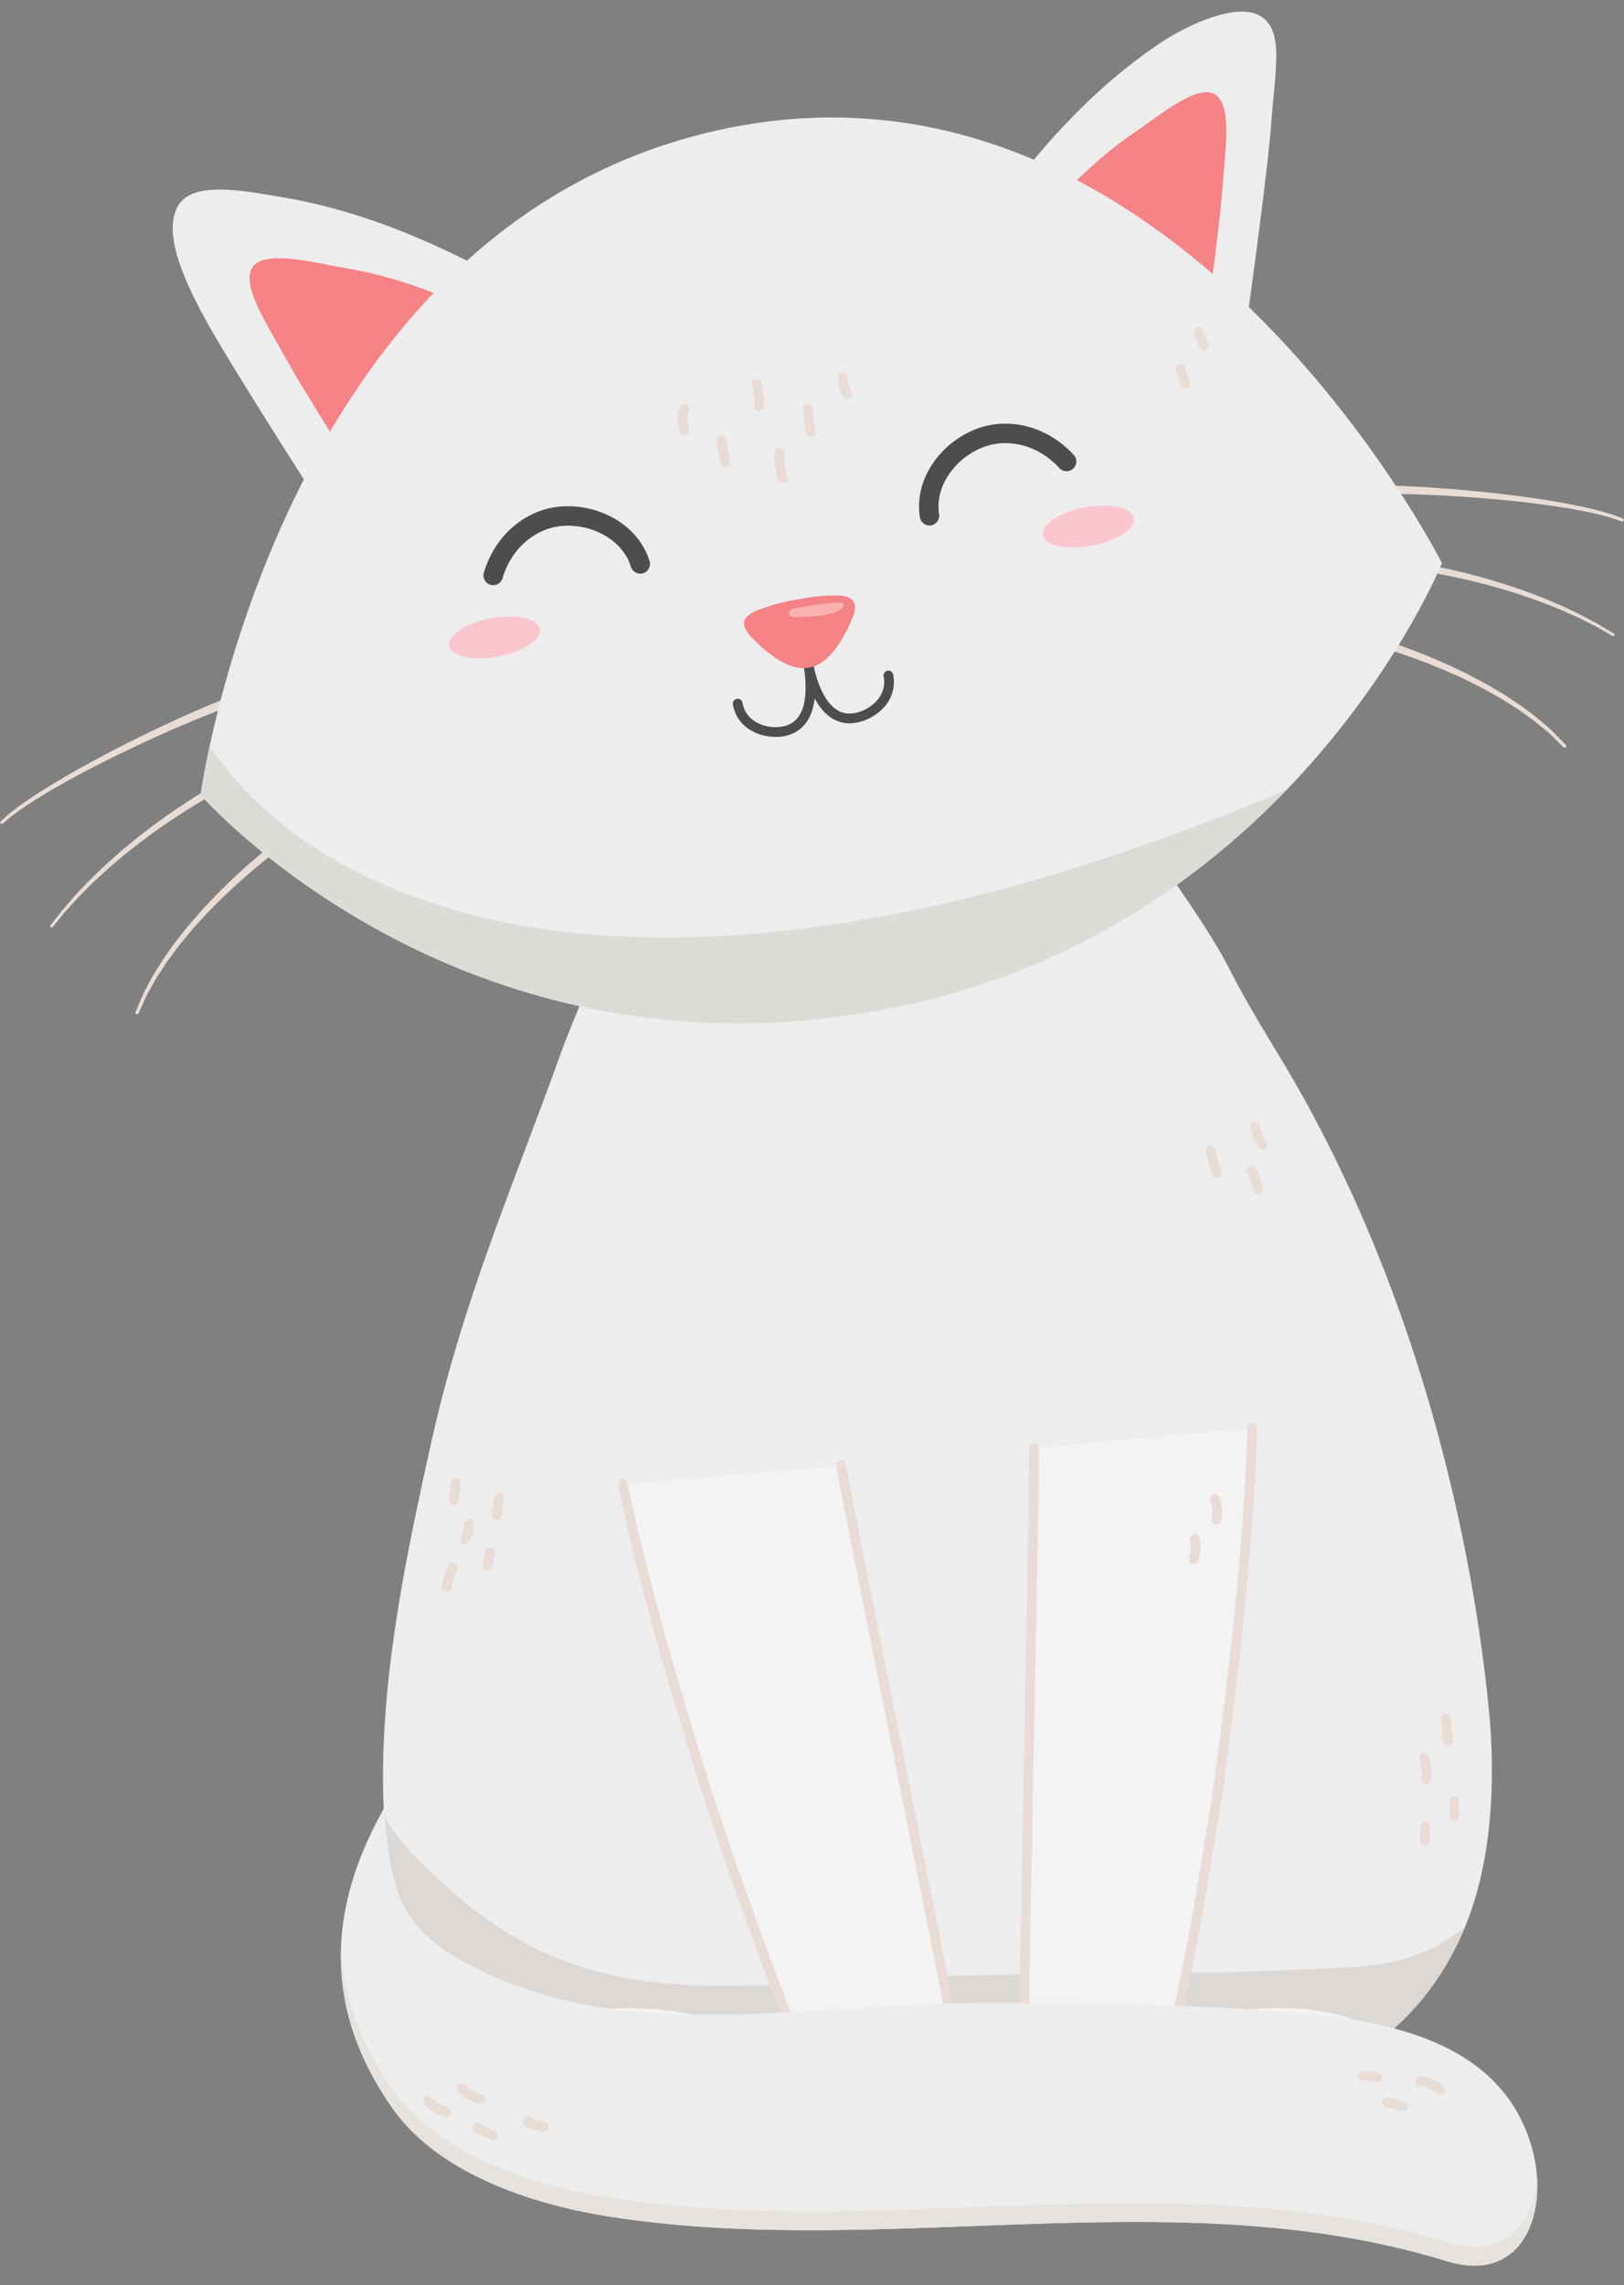 <?xml version="1.0" encoding="UTF-8"?><svg xmlns="http://www.w3.org/2000/svg" xmlns:xlink="http://www.w3.org/1999/xlink" height="1881.3" preserveAspectRatio="xMidYMid meet" version="1.1" viewBox="392.0 123.2 1337.3 1881.3" width="1337.3" zoomAndPan="magnify">
 <rect x="392.0" y="123.2" width="1337.3" height="1881.3" fill="#808080" stroke="none"/>
 <g id="surface1">
  <g><path d="m853.41 991.53c26.54-73.64 65.84-132.93 56.94-206.78l218.05-43.63c26.8 4.15 53.5 8.28 80.3 12.43 21.6 3.36 43.2 6.86 64.9 10.04 34.7 5.07 35 7.28 55.5 40.28 22.6 36.3 57.2 81.08 76.6 119.63 17.8 35.18 40 68.01 59.1 102.4 51.1 92 88.9 191.2 115.2 292.9 17.9 69.2 30.9 140 38 211.6 5.8 58.3 2.6 125.4-19.4 178.8-70.2 171.1-275.5 160.2-414.2 162.3-75.6 1.1-183.3 20.5-253.14 7.1-66.18-12.7-144.2-32.3-182.81-104.2-72.49-135.1-33.21-319.7-1.91-461.1 26.31-118.9 66.83-210.7 106.87-321.77" fill="#ededed"/></g>
  <g><path d="m1540 1793.3c-11.1-3-22.6-5.4-34.1-7.3-18-6.8-39-9.4-59.8-9.4-8.3 0-16.6 0.4-24.6 1.1-61.5-3.8-123.2-5.4-184.8-5.4-19.2 0-38.5 0.1-57.7 0.5-65.1 1-135 9.4-203.65 9.4-3.87 0-7.71-0.1-11.57-0.1-16.48-3.3-35.56-5.5-54.78-5.5-5.09 0-10.2 0.2-15.27 0.5-28.27-4-55.86-10.6-82.28-21.1-28.13-11.3-59.99-26.2-78.97-50.7-18.02-23.3-20.94-55.9-23.92-87.1 12.15 24.3 38.31 46.8 58.12 64.3 68.91 60.9 139.49 75.7 221.38 75.7 21.24 0 43.14-1 66.04-2.4 131.1-8.3 212.9-7.2 337.7-8.6 33-0.4 77.2-2.8 110.3-4.2 25.6-1 50.9-6.1 73.7-18.1 8.1-4.3 15.6-9.4 22.6-15.1-14.5 34.9-34.5 62.1-58.4 83.5" fill="#dcd8d5"/></g>
  <g><path d="m1386.1 1783.2c-27.5 6-43.6 34.3-46.1 60.6-3.7 38.5 6.8 61.5 43.1 72.8 15.4 4.7 31.3 0.2 47-1.2 12.9-1.2 25.9 0.7 38.7 2.7 14.1 2.1 28.1 4.2 42.1 2.3 34.2-4.6 45.6-36.7 44.4-67.8-3.2-82.7-107.8-82.9-169.2-69.4" fill="#f4f3f3"/></g>
  <g><path d="m1414.8 1905.4c-2.3-8.5-3.3-18.3-3.3-28.6 0-16.8 2.6-34.6 5.7-49.4 0.5-2.1-0.9-4.3-3.1-4.7-2.2-0.5-4.3 0.9-4.7 3.1-3.3 15.1-5.9 33.4-5.9 51 0 10.7 1 21.3 3.6 30.7 0.5 2.2 2.7 3.4 4.9 2.9 2.1-0.6 3.4-2.8 2.8-5" fill="#e8dcd5"/></g>
  <g><path d="m1487.4 1910.6c1.9-4 3.4-8.9 4.5-14.4 1.7-8.3 2.7-18 3.3-27.7 0.6-9.6 0.7-19.4 0.7-27.7 0-5.5 0-10.4-0.1-14.3-0.1-2.2-1.9-3.9-4.1-3.9s-4 1.9-3.9 4.1c0 3.8 0.1 8.7 0.1 14.1 0 11-0.3 24.3-1.4 36.6-0.6 6.2-1.4 12-2.4 17.2-1.1 5.1-2.4 9.4-3.9 12.5-1 1.9-0.2 4.3 1.8 5.3s4.4 0.2 5.4-1.8" fill="#e8dcd5"/></g>
  <g><path d="m969.01 1783.2c27.52 6 43.59 34.3 46.09 60.6 3.7 38.5-6.8 61.5-43.08 72.8-15.49 4.7-31.4 0.2-47-1.2-13-1.2-25.91 0.7-38.78 2.7-14.04 2.1-28.03 4.2-42.04 2.3-34.22-4.6-45.61-36.7-44.43-67.8 3.16-82.7 107.82-82.9 169.24-69.4" fill="#f4f3f3"/></g>
  <g><path d="m948 1907.5c2.56-9.4 3.55-20 3.55-30.7 0-17.6-2.64-35.9-5.84-51-0.46-2.2-2.59-3.6-4.75-3.1-2.17 0.4-3.55 2.6-3.1 4.7 3.13 14.8 5.68 32.6 5.68 49.4 0 10.2-0.97 20.1-3.27 28.6-0.58 2.2 0.68 4.4 2.82 5 2.13 0.5 4.33-0.7 4.91-2.9" fill="#e8dcd5"/></g>
  <g><path d="m874.89 1907.1c-1.5-3.1-2.84-7.4-3.88-12.5-1.58-7.7-2.56-17-3.12-26.5-0.57-9.4-0.74-19-0.74-27.2 0-5.5 0.08-10.4 0.15-14.2 0.05-2.2-1.71-4.1-3.92-4.1-2.22 0-4.04 1.7-4.09 3.9-0.08 3.9-0.15 8.8-0.15 14.4 0 11.1 0.29 24.7 1.48 37.3 0.59 6.4 1.41 12.5 2.54 18 1.14 5.5 2.57 10.4 4.54 14.4 0.98 2 3.39 2.8 5.37 1.8s2.8-3.4 1.82-5.3" fill="#e8dcd5"/></g>
  <g><path d="m1243.5 1315.6c-0.5 88-9.2 477.9-8.5 504.2 45.1 6.9 69.4 4.7 114.7 7.4 18.1-62.2 30.1-136.4 41.1-204.4 11.1-67.8 30.4-226.6 32.3-324" fill="#f4f3f3"/></g>
  <g><path d="m1239.5 1315.5c-0.2 42.1-2.4 153.5-4.4 261.1-1.1 53.7-2.1 106.5-2.9 149.2-0.7 42.7-1.2 75.3-1.2 88.8v5.3c0.1 1.9 1.5 3.5 3.4 3.8 22.7 3.5 40.3 4.7 57.7 5.4 17.5 0.6 34.8 0.7 57.4 2.1 1.9 0.1 3.6-1.1 4.1-2.9 18.1-62.6 30.1-136.8 41.2-204.8 5.5-34.1 13.1-90.8 19.6-151.2 6.4-60.4 11.8-124.5 12.7-173.4 0.1-2.2-1.7-4-3.9-4.1-2.2 0-4 1.7-4.1 4-0.9 48.4-6.2 112.4-12.7 172.7-6.4 60.3-14 116.9-19.5 150.7-11.1 68-23.1 142-41 203.9l3.8 1.1 0.3-4c-22.8-1.4-40.3-1.5-57.6-2.2-17.3-0.6-34.4-1.8-56.8-5.2l-0.6 4 4-0.2v-5c0-13.3 0.5-45.9 1.2-88.6 1.2-64.1 2.9-150.9 4.4-229.5 1.5-78.7 2.8-149.3 3-180.9 0-2.2-1.8-4-4-4.1-2.2 0-4 1.8-4.1 4" fill="#e8dcd5"/></g>
  <g><path d="m1238.8 1812.5c-33.5 11.2-42.7 62.5-21.7 92.7 12.2 17.7 28.8 11.4 45.4 0.1 9.5 12.3 34.8 14.6 49.4 9.6 15.2-5.1 24.5-20 24.5-20s22.2 22.2 41.7 2.4c10.5-10.6 9.3-29.7 7.4-42.4-10.1-68.4-97-59.1-146.7-42.4" fill="#f4f3f3"/></g>
  <g><path d="m1238.8 1812.5l-1.1-3.2c-5.8 1.9-10.9 5-15.3 8.9-6.6 5.8-11.6 13.4-14.9 21.8-3.3 8.5-5 17.8-5 27.2 0.1 14.1 3.8 28.4 11.8 39.9 3 4.3 6.3 7.4 10 9.5 3.6 2 7.6 3 11.5 3 4.8 0 9.6-1.4 14.4-3.5 4.8-2 9.5-4.9 14.2-8l-1.9-2.8-2.6 2c1.9 2.5 4.2 4.5 6.9 6.2 4 2.5 8.6 4.3 13.5 5.5 4.9 1.1 10 1.7 15 1.7 6.4 0 12.5-0.9 17.7-2.6 8.3-2.9 14.8-8.2 19.2-12.8 4.5-4.6 7-8.5 7-8.6l-2.8-1.8-2.3 2.3c0.1 0.2 2.9 3 7.5 5.8 2.3 1.4 5 2.9 8.1 4s6.6 1.8 10.3 1.8c3.3 0 6.8-0.6 10.3-2 3.5-1.5 6.9-3.8 10.2-7.2 3.9-3.9 6.3-8.7 7.7-13.8s1.9-10.4 1.9-15.6c0-5.7-0.6-11.2-1.3-15.8-1.6-10.8-5-19.9-10-27.4-3.7-5.6-8.2-10.3-13.4-14.2-7.7-5.8-16.8-9.7-26.6-12.2-9.8-2.4-20.3-3.5-31-3.5-24.6 0-50.2 5.5-70.1 12.2l1.1 3.2 1 3.1c19.3-6.5 44.4-11.8 68-11.8 9.1 0 18 0.8 26.3 2.6 12.4 2.7 23.3 7.6 31.7 15.5 4.2 3.9 7.7 8.5 10.5 14 2.8 5.6 4.8 12 5.9 19.5 0.7 4.4 1.2 9.5 1.2 14.8 0.1 4.7-0.4 9.5-1.6 13.8s-3.2 8-6 10.9c-2.8 2.8-5.5 4.6-8.1 5.7s-5.2 1.6-7.7 1.6c-2.8 0-5.5-0.6-8.1-1.5-3.8-1.3-7.1-3.4-9.5-5.1-1.2-0.9-2.1-1.7-2.7-2.2-0.3-0.3-0.6-0.5-0.7-0.7l-0.2-0.2c-0.7-0.7-1.7-1-2.7-0.9s-2 0.7-2.5 1.5l1.6 1-1.6-1 1.6 1-1.6-1s0 0.1-0.1 0.2c-0.5 0.7-3 4.3-6.9 8.2-4 3.9-9.4 8.1-15.7 10.3-4.3 1.4-9.8 2.2-15.6 2.2-6 0-12.3-0.9-17.7-2.7-2.7-0.9-5.1-2.1-7.2-3.4-2.1-1.4-3.9-2.9-5.2-4.6-1.1-1.4-3.1-1.7-4.5-0.8-4.5 3.1-8.9 5.7-13.2 7.5-4.2 1.9-8.1 2.9-11.7 2.9-2.9 0-5.6-0.7-8.2-2.1-2.7-1.5-5.3-3.9-7.8-7.5-7.1-10.2-10.6-23.2-10.6-36.1 0-11.4 2.8-22.8 8-32 2.6-4.6 5.8-8.7 9.6-12s8.1-5.9 13-7.6l-1-3.1" fill="#e8dcd5"/></g>
  <g><path d="m1084.5 1329.8c16.2 86.5 94.1 468.7 98 494.7-43.1 14.8-67.4 16.9-111.5 27.6-28.8-58-53.8-128.8-76.8-193.7-22.94-64.8-70.15-217.6-89.38-313.1" fill="#f4f3f3"/></g>
  <g><path d="m1080.6 1330.6c8.1 43.3 31.6 160.4 53.6 270 11 54.8 21.6 107.7 29.7 148.6 4.1 20.4 7.5 37.8 10 50.9 1.3 6.5 2.3 12 3.1 16.2 0.8 4.3 1.3 7.3 1.6 8.8l3.9-0.6-1.3-3.8c-21.4 7.3-38 11.5-54.9 15.2s-34.1 7-56.3 12.3l1 3.9 3.6-1.7c-28.7-57.7-53.6-128.4-76.62-193.4-11.43-32.3-28.96-86.6-46.02-144.8-17.05-58.2-33.64-120.2-43.21-167.7-0.43-2.2-2.55-3.6-4.71-3.2-2.17 0.5-3.58 2.6-3.14 4.8 9.65 47.9 26.28 110.1 43.37 168.4 17.1 58.3 34.64 112.7 46.15 145.2 22.98 65 47.98 135.9 76.98 194.2 0.8 1.7 2.7 2.6 4.5 2.1 22-5.3 39-8.5 56.1-12.2 17-3.8 34.1-8.1 55.8-15.5 1.9-0.7 3-2.5 2.7-4.4-0.3-1.8-0.8-4.8-1.6-9-3-16-9.5-49.3-17.9-91.5-12.6-63.3-29.4-146.7-44.5-221.8-15-75.2-28.4-142.2-34-172.5-0.4-2.2-2.5-3.6-4.7-3.2s-3.6 2.5-3.2 4.7" fill="#e8dcd5"/></g>
  <g><path d="m1177.6 1818c34.9 5.1 53.1 53.9 37.8 87.4-8.9 19.5-26.3 16.3-44.7 8.1-7.1 13.8-31.6 20.5-46.9 18.3-15.8-2.4-27.7-15.4-27.7-15.4s-17.8 25.8-40.6 9.8c-12.2-8.5-14.4-27.6-14.8-40.4-2.3-69.2 84.9-75.4 136.9-67.8" fill="#f4f3f3"/></g>
  <g><path d="m1177.6 1818l-0.5 3.3c6.1 0.8 11.6 3.2 16.5 6.6 7.3 5.1 13.3 12.8 17.5 21.8 4.1 9 6.4 19.3 6.4 29.4 0 8.7-1.6 17.2-5.1 24.9-1.2 2.4-2.4 4.4-3.7 6-2 2.5-4.1 4-6.5 5.1-2.3 1-4.9 1.5-7.8 1.5-3.2 0-6.8-0.6-10.5-1.7-3.8-1.1-7.8-2.6-11.9-4.4-1.6-0.7-3.5-0.1-4.3 1.5-1.3 2.5-3.3 4.8-6 6.9-3.9 3.1-9.2 5.7-14.8 7.4-5.7 1.7-11.6 2.6-16.9 2.6-2 0-4-0.2-5.7-0.4-7.2-1.1-13.7-4.6-18.3-8-2.4-1.7-4.3-3.3-5.5-4.5-0.7-0.6-1.2-1-1.5-1.4-0.1-0.1-0.3-0.2-0.3-0.3l-0.1-0.1-1.5 1.3 1.5-1.3-1.5 1.3 1.5-1.3c-0.7-0.8-1.7-1.2-2.7-1.1s-2 0.6-2.5 1.4l0.7 0.5-0.7-0.5 0.7 0.5-0.7-0.5c-0.1 0.1-2.6 3.6-6.7 7-2.1 1.7-4.5 3.4-7.2 4.6s-5.7 2-8.8 2c-2 0-4.1-0.3-6.3-1-2.2-0.8-4.5-1.9-7-3.7-2.6-1.8-4.7-4.2-6.5-7-2.6-4.3-4.3-9.6-5.3-15.1-1-5.4-1.5-10.9-1.6-15.7 0-0.8-0.1-1.6-0.1-2.4 0.1-12.7 3.3-22.9 8.7-31.1 4.1-6.3 9.5-11.4 16-15.7 9.6-6.5 21.5-10.9 34.3-13.7 12.9-2.8 26.6-3.9 40-3.9 12.1 0 23.9 1 34.2 2.5l0.5-3.3 0.5-3.3c-10.7-1.6-22.7-2.6-35.2-2.6-12.2 0-24.8 1-36.9 3.2-9.1 1.7-17.8 4.1-25.9 7.5-12.2 5-22.9 12.2-30.6 22.2-3.8 4.9-6.9 10.6-9 17-2.1 6.3-3.2 13.4-3.2 21.2v2.7c0.3 6.6 0.9 14.8 3.2 22.6 1.1 4 2.6 7.8 4.7 11.3 2.2 3.5 4.9 6.7 8.4 9.1 2.9 2.1 5.8 3.5 8.7 4.5 2.9 0.9 5.7 1.4 8.4 1.4 4.3 0 8.2-1.1 11.7-2.7 5.1-2.3 9.2-5.8 12-8.6s4.4-5.1 4.4-5.2l-2.7-1.9-2.5 2.3c0.2 0.1 3.3 3.5 8.5 7.2s12.5 7.9 21.2 9.2c2.1 0.3 4.4 0.4 6.7 0.4 8 0 17-1.7 24.9-5.1 4-1.6 7.8-3.7 11-6.3 3.2-2.5 5.9-5.5 7.7-9l-2.9-1.6-1.4 3.1c4.3 1.9 8.5 3.5 12.7 4.7s8.4 1.9 12.4 1.9c2.4 0 4.8-0.2 7.1-0.8 3.5-1 6.8-2.7 9.6-5.3 2.9-2.6 5.3-6 7.3-10.4 4-8.6 5.8-18.1 5.8-27.6 0-14.8-4.4-29.7-12.3-41.6-4-5.9-8.8-11.1-14.5-15.1s-12.2-6.7-19.3-7.7l-0.5 3.3" fill="#e8dcd5"/></g>
  <g><path d="m708 1612.4c-54.75 97.2-40.9 178.1 7.15 246.5 37.55 53.5 113.6 79 178.7 89.3 98.01 15.4 198.65 11.6 299.25 7.8 132.2-5 264.2-10 389.9 28.8 63.6 19.6 84.7-40.7 70.9-91.7-24.2-89.8-120.3-107.3-204.6-113.5-89.9-6.5-180.1-8.3-270.3-6.8-118.9 1.8-253.98 28.3-367.55-16.8-28.13-11.3-59.99-26.2-78.97-50.7-19.16-24.7-21.25-60.1-24.48-92.9" fill="#ededed"/></g>
  <g><path d="m1606.1 1988.6c-7 0-14.7-1.2-23.1-3.8-83.1-25.7-169.1-32.2-256-32.2 86.9 0 172.8 6.5 256 32.2 8.4 2.6 16.1 3.8 23.1 3.8 3.7 0 7.2-0.4 10.5-1-3.3 0.6-6.8 1-10.5 1m-547-29.2c-55.2 0-109.94-2.6-163.93-11 53.99 8.4 108.83 11 163.93 11m128.5-3.2c1.9-0.1 3.7-0.1 5.5-0.2-1.8 0.1-3.6 0.1-5.5 0.2m7.6-0.3h0.7-0.7m131.7-3.3m-432.67-4.4h-0.39c-65.1-10.3-141.14-35.8-178.7-89.3 37.56 53.5 113.6 79 178.7 89.3h0.39m-179.23-89.5c-0.03 0-0.05-0.1-0.07-0.1 0.02 0 0.05 0.1 0.07 0.1m-0.16-0.2c-0.02-0.1-0.04-0.1-0.06-0.1 0.02 0 0.04 0 0.06 0.1m-0.15-0.2c-0.02-0.1-0.05-0.1-0.07-0.1 0.02 0 0.05 0 0.07 0.1m-0.16-0.3c-0.02 0-0.03 0-0.05-0.1 0.01 0.1 0.03 0.1 0.05 0.1m-0.19-0.2s-0.01 0-0.01-0.1c0 0.1 0.01 0.1 0.01 0.1" fill="#f7f4f0"/></g>
  <g><path d="m1606 1988.6c-6.9 0-14.6-1.2-23-3.8-83.2-25.7-169.1-32.2-256-32.2h-0.1c-43.5 0-87.2 1.6-131 3.3h-0.7c-0.7 0-1.4 0.1-2.1 0.1-1.8 0.1-3.6 0.1-5.5 0.2-42.9 1.6-85.8 3.2-128.5 3.2-55.1 0-109.94-2.6-163.93-11-0.32-0.1-0.63-0.1-0.94-0.2h-0.39c-65.1-10.3-141.14-35.8-178.7-89.3-0.05-0.1-0.1-0.1-0.14-0.2-0.03 0-0.05-0.1-0.07-0.1-0.03 0-0.06-0.1-0.09-0.1-0.02 0-0.04-0.1-0.07-0.1-0.02-0.1-0.05-0.1-0.08-0.1-0.02-0.1-0.05-0.1-0.07-0.1-0.03-0.1-0.06-0.1-0.1-0.2h-0.05c-0.04-0.1-0.09-0.2-0.13-0.2 0 0-0.01 0-0.01-0.1-27.42-39.4-43.33-83-41.42-131.5 1.71 42.7 17.3 81.7 42.23 117.2 37.56 53.4 113.6 79 178.7 89.2 54.42 8.6 109.66 11.3 165.26 11.3 44.5 0 89.2-1.8 134-3.4 44.7-1.7 89.4-3.4 133.8-3.4 87 0 172.9 6.5 256.1 32.1 8.4 2.6 16.1 3.8 23 3.8 32.6 0 49.2-26.2 51.6-57.3 2.2 33.7-10.7 65.8-41 71.9-3.3 0.6-6.8 1-10.6 1" fill="#e6e3df"/></g>
  <g><path d="m1421.3 1052c0.9 3.1 1.7 5.7 2.8 8.3s2.6 5 4.6 7.7c1.3 1.8 3.8 2.1 5.6 0.8s2.1-3.8 0.8-5.6c-1.7-2.3-2.8-4.1-3.7-6.1-0.8-2-1.6-4.3-2.4-7.3-0.6-2.2-2.9-3.4-5-2.8s-3.4 2.9-2.7 5" fill="#e8dcd5"/></g>
  <g><path d="m1418.9 1089.2c0.3 0.6 0.8 1.6 1.3 2.7 0.8 1.8 1.7 3.9 2.3 5.9 0.4 1 0.7 1.9 0.9 2.8 0.3 0.8 0.5 1.5 0.5 2 0.5 2.2 2.6 3.6 4.7 3.2 2.2-0.4 3.6-2.5 3.2-4.7-0.2-1.1-0.6-2.4-1-3.8-0.6-2.1-1.5-4.4-2.3-6.5-0.5-1.1-0.9-2.1-1.4-3.1-0.4-0.9-0.9-1.8-1.3-2.6-1.1-1.9-3.6-2.5-5.5-1.4s-2.5 3.6-1.4 5.5" fill="#e8dcd5"/></g>
  <g><path d="m1385 1070.7c1.1 6.6 3 13.3 5.6 19.6 0.8 2.1 3.1 3.1 5.2 2.3 2-0.9 3-3.2 2.2-5.2-2.3-5.9-4.1-12-5.1-18.1-0.4-2.1-2.5-3.6-4.7-3.2s-3.6 2.5-3.2 4.6" fill="#e8dcd5"/></g>
  <g><path d="m1388.7 1358.9c1 2.8 1.6 6.1 1.6 9.3 0 1.8-0.2 3.7-0.5 5.3-0.5 2.2 0.9 4.3 3.1 4.8 2.2 0.4 4.3-1 4.7-3.2 0.5-2.2 0.7-4.5 0.7-6.9 0-4.1-0.7-8.2-2.1-12-0.7-2.1-3-3.2-5.1-2.4-2.1 0.7-3.1 3-2.4 5.1" fill="#e8dcd5"/></g>
  <g><path d="m1371.9 1391.1c0.4 2 0.6 4 0.6 6 0 2.9-0.5 5.7-1.4 8.6-0.7 2.1 0.5 4.3 2.6 5s4.3-0.4 5-2.5c1.2-3.6 1.8-7.4 1.8-11.1 0-2.5-0.3-5.1-0.8-7.6-0.5-2.2-2.6-3.6-4.7-3.1-2.2 0.5-3.6 2.6-3.1 4.7" fill="#e8dcd5"/></g>
  <g><path d="m1585.6 1606.3v12.1c0 2.2 1.8 4 4 4 2.3 0 4-1.8 4-4v-12.1c0-2.2-1.7-4-4-4-2.2 0-4 1.8-4 4" fill="#e8dcd5"/></g>
  <g><path d="m1561.5 1626.9v12.1c0 2.2 1.8 4 4 4s4-1.8 4-4v-12.1c0-2.2-1.8-4-4-4s-4 1.8-4 4" fill="#e8dcd5"/></g>
  <g><path d="m1560.7 1571.9c1.3 3.5 2.1 7.8 2.1 11.3 0 1.5-0.2 2.9-0.4 4-0.5 2.2 0.9 4.3 3.1 4.7 2.2 0.5 4.3-0.9 4.7-3 0.4-1.8 0.6-3.7 0.6-5.7 0-4.6-0.9-9.6-2.6-14.2-0.8-2-3.1-3.1-5.2-2.3s-3.1 3.1-2.3 5.2" fill="#e8dcd5"/></g>
  <g><path d="m798.98 1355.8c-0.61 4.8-1.22 9.6-1.84 14.3-0.29 2.2 1.25 4.2 3.45 4.5s4.21-1.3 4.49-3.5c0.63-4.7 1.24-9.5 1.85-14.3 0.29-2.2-1.26-4.2-3.46-4.4-2.19-0.3-4.2 1.2-4.49 3.4" fill="#e8dcd5"/></g>
  <g><path d="m774.18 1377.8c-0.41 3.8-1.37 7.6-2.84 11.2-0.83 2.1 0.15 4.4 2.2 5.2 2.05 0.9 4.39-0.1 5.23-2.1 1.74-4.3 2.89-8.8 3.38-13.5 0.23-2.2-1.36-4.1-3.56-4.4-2.21-0.2-4.18 1.4-4.41 3.6" fill="#e8dcd5"/></g>
  <g><path d="m791.44 1400.4c-0.66 3.8-1.32 7.6-1.99 11.4-0.39 2.2 1.07 4.3 3.25 4.7s4.25-1.1 4.64-3.3c0.67-3.8 1.34-7.6 2-11.4 0.38-2.2-1.08-4.3-3.26-4.6-2.18-0.4-4.26 1-4.64 3.2" fill="#e8dcd5"/></g>
  <g><path d="m763.54 1343.4l-1.68 14.4c-0.25 2.2 1.32 4.2 3.52 4.4 2.2 0.3 4.19-1.3 4.44-3.5 0.56-4.8 1.12-9.5 1.68-14.3 0.26-2.2-1.31-4.2-3.51-4.5-2.19-0.2-4.19 1.4-4.45 3.5" fill="#e8dcd5"/></g>
  <g><path d="m760.84 1412.6c-2.46 5.2-4.13 10.8-4.93 16.5-0.3 2.1 1.23 4.2 3.42 4.5s4.21-1.2 4.52-3.4c0.69-4.9 2.12-9.7 4.23-14.2 0.95-2 0.1-4.4-1.9-5.3-2-1-4.39-0.1-5.34 1.9" fill="#e8dcd5"/></g>
  <g><path d="m1588.6 1555.8c-0.7-6-1.4-12-2.1-18.1-0.2-2.2-2.2-3.8-4.4-3.5s-3.8 2.2-3.5 4.4c0.7 6.1 1.4 12.1 2.1 18.1 0.2 2.2 2.2 3.8 4.4 3.5 2.2-0.2 3.8-2.2 3.5-4.4" fill="#e8dcd5"/></g>
  <g><path d="m1580.7 1841c-5-5-11.9-7.9-19-7.9-2.2 0-4 1.8-4 4s1.8 4 4 4c4.9 0 9.9 2.1 13.4 5.6 1.5 1.5 4 1.5 5.6 0 1.6-1.6 1.6-4.1 0-5.7" fill="#e8dcd5"/></g>
  <g><path d="m1548.3 1853.6c-4.4-1.2-8.8-2.3-13.2-3.4-2.1-0.6-4.3 0.7-4.9 2.9-0.5 2.1 0.8 4.3 2.9 4.9l13.2 3.3c2.2 0.6 4.3-0.7 4.9-2.8 0.6-2.2-0.7-4.4-2.9-4.9" fill="#e8dcd5"/></g>
  <g><path d="m1527.4 1829.5c-3.4-0.8-6.9-1.2-10.4-1.2-1.1 0-2.1 0-3.2 0.1-2.2 0.2-3.9 2.1-3.7 4.3 0.1 2.2 2 3.9 4.3 3.7 0.8 0 1.7-0.1 2.6-0.1 2.9 0 5.7 0.4 8.5 1 2.1 0.6 4.3-0.8 4.8-2.9 0.6-2.2-0.8-4.3-2.9-4.9" fill="#e8dcd5"/></g>
  <g><path d="m799.42 1877.8c-4.37-1.9-8.58-4.1-12.6-6.7-1.86-1.2-4.34-0.6-5.53 1.2-1.2 1.9-0.66 4.4 1.21 5.6 4.36 2.8 8.96 5.2 13.73 7.3 2.04 0.9 4.39-0.1 5.27-2.1s-0.05-4.4-2.08-5.3" fill="#e8dcd5"/></g>
  <g><path d="m759.81 1858.1c-4.74-1-9.15-3.9-12.03-7.8-1.33-1.8-3.83-2.1-5.61-0.8s-2.14 3.8-0.82 5.6c4.08 5.5 10.05 9.3 16.71 10.8 2.16 0.5 4.3-0.8 4.79-3 0.48-2.2-0.88-4.3-3.04-4.8" fill="#e8dcd5"/></g>
  <g><path d="m788.12 1847.4c-4.9-0.9-9.57-3.6-12.7-7.5-1.4-1.7-3.92-2-5.63-0.5-1.72 1.4-1.98 3.9-0.58 5.6 4.41 5.4 10.7 9 17.54 10.2 2.18 0.4 4.26-1 4.64-3.2s-1.09-4.3-3.27-4.6" fill="#e8dcd5"/></g>
  <g><path d="m840.09 1870.2c-4.03-0.1-8.05-1.5-11.37-3.8-1.81-1.3-4.31-0.8-5.58 1-1.28 1.8-0.84 4.3 0.97 5.5 4.59 3.3 10.06 5.1 15.67 5.3 2.21 0.1 4.07-1.6 4.15-3.8 0.09-2.2-1.63-4.1-3.84-4.2" fill="#e8dcd5"/></g>
  <g><path d="m677.01 787.24s-3.42 1.78-9.4 4.87c-2.86 1.67-6.33 3.68-10.31 5.99-3.91 2.53-8.45 5.16-13.17 8.44-4.77 3.19-9.9 6.7-15.2 10.63-5.39 3.78-10.8 8.14-16.51 12.51-5.56 4.56-11.4 9.18-17.05 14.19-2.83 2.5-5.69 5.01-8.56 7.53l-8.38 7.87c-5.68 5.17-10.88 10.82-16.24 16.15-5.05 5.61-10.21 10.97-14.76 16.54-4.58 5.54-9.07 10.86-12.86 16.25-1.96 2.65-3.85 5.24-5.69 7.74-1.68 2.6-3.31 5.11-4.87 7.52-3.27 4.74-5.79 9.36-8.01 13.46-1.13 2.04-2.2 3.96-3.17 5.73-0.93 1.79-1.62 3.51-2.32 5.02-2.75 6.12-4.32 9.61-4.32 9.61l-0.05 0.12c-0.31 0.68-1.12 0.99-1.8 0.68s-0.99-1.09-0.7-1.78c0 0 1.52-3.58 4.18-9.85 0.68-1.55 1.34-3.33 2.25-5.17 0.95-1.81 1.98-3.77 3.08-5.87 2.17-4.22 4.64-8.97 7.83-13.84 1.54-2.48 3.14-5.06 4.8-7.74 1.8-2.56 3.66-5.22 5.58-7.95 3.73-5.55 8.16-11.02 12.68-16.73 4.48-5.74 9.58-11.27 14.58-17.05 5.29-5.52 10.43-11.35 16.06-16.69l8.31-8.14c2.85-2.61 5.68-5.22 8.49-7.8 5.61-5.19 11.41-9.99 16.94-14.72 5.69-4.55 11.08-9.08 16.46-13.04 5.28-4.09 10.42-7.77 15.2-11.12 4.72-3.43 9.31-6.22 13.24-8.89 4.11-2.5 7.69-4.68 10.63-6.47 5.94-3.24 9.33-5.09 9.33-5.09 1.95-1.06 4.38-0.34 5.44 1.6 1.05 1.94 0.34 4.38-1.61 5.43l-0.05 0.04-0.05 0.02" fill="#e8dcd5"/></g>
  <g><path d="m647.63 741.05s-3.87 1.34-10.64 3.67c-3.44 1.11-7.31 2.8-11.92 4.55-4.6 1.7-9.68 4.05-15.28 6.45s-11.49 5.39-17.81 8.37c-6.18 3.27-12.84 6.45-19.44 10.27-6.71 3.65-13.5 7.66-20.35 11.83-6.85 4.16-13.69 8.6-20.45 13.14-6.73 4.59-13.43 9.23-19.82 14.09-6.54 4.66-12.57 9.76-18.6 14.46-5.76 5.01-11.55 9.63-16.62 14.45-5.16 4.75-10.04 9.23-14.27 13.65-2.15 2.17-4.22 4.25-6.18 6.23-1.87 2.06-3.64 4.02-5.32 5.86-3.34 3.67-6.26 6.87-8.45 9.7-4.51 5.53-7.08 8.68-7.08 8.68l-0.04 0.05c-0.4 0.49-1.11 0.56-1.59 0.17-0.47-0.39-0.55-1.09-0.18-1.57 0 0 2.53-3.25 6.95-8.92 2.15-2.89 5.02-6.18 8.31-9.96 1.63-1.89 3.38-3.91 5.22-6.03 1.94-2.04 3.98-4.18 6.1-6.41 4.17-4.55 8.98-9.18 14.08-14.08 5.02-4.97 10.74-9.76 16.45-14.94 5.97-4.87 11.95-10.15 18.43-15 6.34-5.04 12.99-9.87 19.69-14.66 6.72-4.73 13.54-9.36 20.36-13.72 6.82-4.37 13.6-8.57 20.3-12.41 6.6-4.01 13.27-7.38 19.45-10.83 6.34-3.15 12.26-6.32 17.89-8.88 5.64-2.57 10.72-5.06 15.45-6.93 4.67-1.9 8.75-3.76 12.11-4.92 6.72-2.49 10.55-3.91 10.55-3.91 2.08-0.77 4.39 0.29 5.16 2.37 0.77 2.07-0.3 4.38-2.37 5.15l-0.09 0.03" fill="#e8dcd5"/></g>
  <g><path d="m613.05 693.95s-3.67 1.14-10.08 3.14c-3.25 0.94-6.97 2.35-11.37 3.84-4.37 1.46-9.29 3.33-14.65 5.34-10.73 4.01-23.12 9.09-36.33 14.68-13.16 5.73-27.16 11.95-40.96 18.59-27.68 13.12-54.78 27.5-74.3 39.54-4.95 2.92-9.27 5.89-13.17 8.44-3.9 2.53-7.04 5.07-9.77 7-2.67 1.99-4.53 3.79-5.92 4.91-1.34 1.15-2.06 1.77-2.06 1.77l-0.11 0.09c-0.54 0.46-1.36 0.4-1.82-0.14s-0.4-1.34 0.11-1.8c0 0 0.73-0.66 2.09-1.87 1.38-1.17 3.28-3.1 5.96-5.18 2.71-2.01 5.87-4.68 9.76-7.32 3.87-2.66 8.18-5.77 13.09-8.81 19.41-12.57 46.3-27.6 73.8-41.4 13.73-6.98 27.65-13.53 40.75-19.58 13.17-5.92 25.53-11.31 36.27-15.6 5.38-2.14 10.28-4.14 14.75-5.74 4.44-1.62 8.31-3.17 11.5-4.18 6.36-2.13 10-3.35 10-3.35 2.1-0.7 4.37 0.42 5.08 2.52 0.7 2.1-0.43 4.37-2.53 5.08l-0.09 0.03" fill="#e8dcd5"/></g>
  <g><path d="m1459.6 633.42s3.8 0.5 10.6 1.38c3.4 0.61 7.5 1.35 12.2 2.21 4.6 1.06 9.9 2.01 15.6 3.52 5.6 1.39 11.7 2.97 18.1 4.88 6.5 1.75 13.2 4.03 20.1 6.23 6.9 2.41 14 4.8 21.1 7.61 3.6 1.39 7.1 2.81 10.7 4.22 3.6 1.52 7.2 3.06 10.7 4.58 7.2 2.97 14.1 6.55 21 9.78 6.8 3.59 13.5 6.91 19.8 10.63 6.3 3.71 12.3 7.22 17.8 11.04 2.8 1.86 5.5 3.66 8.1 5.41 2.5 1.9 4.9 3.73 7.3 5.49 4.7 3.4 8.7 6.94 12.3 10.08 1.8 1.56 3.4 3.02 5 4.37 1.5 1.39 2.7 2.79 3.9 4.01 4.8 4.88 7.5 7.68 7.5 7.68 0.5 0.53 0.5 1.4 0 1.93-0.6 0.51-1.4 0.5-2-0.01v-0.1s-2.8-2.68-7.5-7.4c-1.2-1.15-2.5-2.51-4-3.84-1.6-1.3-3.3-2.71-5-4.2-3.6-3.03-7.6-6.42-12.4-9.68-2.3-1.68-4.7-3.44-7.2-5.25-2.6-1.67-5.3-3.39-8.1-5.16-5.5-3.67-11.6-7.01-17.9-10.52-6.2-3.54-13-6.69-19.7-10.1-6.9-3.04-13.8-6.44-21-9.2-3.5-1.45-7.1-2.88-10.6-4.31-3.6-1.32-7.2-2.65-10.7-3.95-7.1-2.64-14.2-4.84-21-7.07-6.9-2.03-13.6-4.14-20-5.73-6.3-1.75-12.4-3.17-18-4.43-5.6-1.36-10.7-2.16-15.3-3.13-4.5-0.71-8.5-1.34-11.8-1.85-6.7-0.75-10.5-1.16-10.5-1.16v-0.01c-2.2-0.24-3.8-2.22-3.6-4.41 0.3-2.2 2.2-3.79 4.4-3.55l0.1 0.01" fill="#e8dcd5"/></g>
  <g><path d="m1469.2 579.68s4.1-0.05 11.3-0.16c3.5-0.12 8 0.14 13.1 0.23 5 0.04 10.7 0.52 16.9 0.88 6.1 0.36 12.8 1.17 19.9 1.84 7 0.98 14.4 1.73 22 3.08 7.7 1.17 15.5 2.65 23.4 4.25 8 1.62 16 3.48 24 5.46 7.9 2.05 15.9 4.15 23.6 6.57 7.8 2.19 15.3 4.96 22.6 7.35 7.2 2.77 14.3 5.17 20.7 8 6.6 2.73 12.7 5.3 18.2 8.05 2.8 1.32 5.5 2.59 8 3.78 2.5 1.32 4.9 2.58 7.1 3.75 4.4 2.34 8.3 4.36 11.3 6.3 6.2 3.69 9.7 5.8 9.7 5.8 0.6 0.32 0.7 1.01 0.4 1.55-0.3 0.53-1 0.71-1.5 0.4l-0.1-0.03s-3.5-2.02-9.7-5.55c-3.1-1.85-6.9-3.77-11.4-6-2.2-1.12-4.6-2.3-7.1-3.55-2.5-1.14-5.2-2.33-8-3.58-5.5-2.6-11.7-5.01-18.2-7.58-6.5-2.66-13.5-4.89-20.7-7.48-7.3-2.21-14.8-4.79-22.6-6.79-7.7-2.22-15.6-4.14-23.5-5.99-8-1.8-16-3.46-23.9-4.88-7.8-1.43-15.6-2.72-23.2-3.7-7.5-1.18-14.9-1.74-21.8-2.57-7-0.49-13.6-1.16-19.7-1.38-6.1-0.21-11.6-0.57-16.5-0.5-5 0.03-9.2-0.15-12.8 0.06-7.2 0.26-11.3 0.41-11.3 0.41-2.2 0.07-4-1.65-4.1-3.86-0.1-2.22 1.6-4.07 3.8-4.16h0.1" fill="#e8dcd5"/></g>
  <g><path d="m1484.2 523.3s3.9-0.19 10.6-0.48c3.3-0.21 7.5-0.16 12.2-0.26 4.8-0.11 10.1-0.03 15.8 0.05 11.6 0.11 25.1 0.68 39.5 1.45 14.4 0.92 29.8 2.01 45.1 3.57 30.6 2.94 61.1 7.27 83.7 11.99 5.7 1.08 10.9 2.41 15.4 3.49 4.6 1.07 8.5 2.42 11.8 3.32 3.2 0.98 5.7 2.08 7.4 2.68 1.7 0.64 2.6 1 2.6 1 0.7 0.24 1 0.99 0.8 1.66-0.3 0.66-1 1-1.7 0.77l-0.1-0.06s-0.9-0.31-2.6-0.9c-1.7-0.54-4.1-1.56-7.3-2.45-3.2-0.82-7-2.06-11.6-3.01-4.6-0.97-9.6-2.18-15.3-3.12-22.6-4.18-53-7.83-83.6-10.09-15.3-1.21-30.6-1.96-44.9-2.56-14.3-0.44-27.7-0.71-39.2-0.58-5.7 0.06-11 0.08-15.6 0.3-4.6 0.2-8.6 0.23-12 0.51-6.7 0.46-10.5 0.71-10.5 0.71-2.2 0.16-4.1-1.5-4.3-3.71-0.1-2.2 1.5-4.13 3.7-4.28h0.1" fill="#e8dcd5"/></g>
  <g><path d="m1414.8 414.21c2.6-15.12 20.8-146 24-189.44 3.4-45.72 10-73.91-6.9-87.02-18.8-14.6-62.4 6.09-84.3 20.76-56.1 37.52-101.8 88.88-140 142.87l207.2 112.83" fill="#ededed"/></g>
  <g><path d="m668.53 558.38c-9.16-13.27-84.08-130.16-106.28-170.18-23.34-42.13-34.48-74.67-24.16-94.58 11.51-22.23 54.65-13.13 82.04-8.78 70.06 11.09 136.23 40.01 196.48 74.69l-148.08 198.85" fill="#ededed"/></g>
  <g><path d="m710.44 551.64c-6.98-10.09-64-99.07-80.9-129.54-17.78-32.07-38.14-62.5-30.29-77.65 8.77-16.92 53.5-4.32 74.34-1.02 53.33 8.46 103.7 30.46 149.56 56.85l-112.71 151.36" fill="#f58285"/></g>
  <g><path d="m1380.1 425.06c2-11.49 15.8-111.12 18.3-144.2 2.6-34.8 8-69.23-4.8-79.18-14.3-11.13-48 17.58-64.7 28.72-42.7 28.56-77.5 67.67-106.6 108.76l157.8 85.9" fill="#f58285"/></g>
  <g><path d="m557.18 777.61s210.89 242.39 561.92 176.91c337.1-62.94 460.3-367.64 460.3-367.64s-221.2-439.07-595.44-356.64c-363.62 80.1-426.78 547.37-426.78 547.37" fill="#ededed"/></g>
  <g><path d="m869.21 951.59c-116.63-25.67-203.78-81.11-255.95-122.55l0.01-0.01c52.15 41.44 139.34 96.88 255.94 122.56" fill="#ebebe7"/></g>
  <g><path d="m999.84 965.74c-46.87 0-90.49-5.32-130.63-14.15 40.14 8.83 83.76 14.15 130.63 14.15m119.26-11.23c0.2-0.03 0.3-0.06 0.5-0.09-0.2 0.03-0.3 0.06-0.5 0.09m0.6-0.1c0.1-0.03 0.2-0.05 0.4-0.08-0.2 0.03-0.3 0.05-0.4 0.08m0.4-0.09c0.2-0.03 0.3-0.06 0.5-0.08-0.2 0.02-0.3 0.05-0.5 0.08m0.5-0.09c0.2-0.03 0.3-0.06 0.5-0.09-0.2 0.03-0.3 0.06-0.5 0.09m0.5-0.09c12.5-2.37 24.6-5.07 36.5-8.07-11.9 3-24 5.7-36.5 8.07m36.7-8.1c0.1-0.03 0.1-0.05 0.2-0.08-0.1 0.03-0.1 0.05-0.2 0.08m0.4-0.13c0.1-0.02 0.2-0.04 0.3-0.05-0.1 0.02-0.2 0.03-0.3 0.05m0.5-0.12c0.1-0.01 0.1-0.03 0.2-0.04-0.1 0.01-0.1 0.03-0.2 0.04m0.5-0.12c0-0.01 0-0.01 0.1-0.02-0.1 0.01-0.1 0.02-0.1 0.02" fill="#dbdbd7"/></g>
  <g><path d="m608.19 824.96c-25.05-20.34-41.19-36.78-47.71-43.75 6.52 6.97 22.66 23.4 47.71 43.74v0.01" fill="#ebebe7"/></g>
  <g><path d="m613.26 829.04c-1.73-1.38-3.42-2.74-5.07-4.08v-0.01c1.65 1.35 3.35 2.71 5.08 4.08l-0.01 0.01" fill="#d7ccc2"/></g>
  <g><path d="m560.48 781.21c-2.19-2.33-3.3-3.6-3.3-3.6s1.11 1.27 3.3 3.6m-3.3-3.6" fill="#d7ccc2"/></g>
  <g><path d="m999.86 965.74h-0.02c-46.87 0-90.49-5.32-130.63-14.15-116.6-25.68-203.79-81.12-255.94-122.56-1.73-1.37-3.43-2.73-5.08-4.08-25.05-20.34-41.19-36.77-47.71-43.74-2.19-2.33-3.3-3.6-3.3-3.6 0.02-0.1 2.07-15.09 7.45-40.01 26.87 39.58 63.93 71.66 105.99 95.27 81.77 45.95 175.5 62.23 268.67 62.23 29.64 0 59.21-1.65 88.31-4.51 147-14.47 288.2-60.26 423.9-117.11-66.7 69.19-162 138.89-292.2 172.17-0.1 0.01-0.1 0.01-0.1 0.02-0.1 0.03-0.2 0.05-0.3 0.08-0.1 0.01-0.1 0.03-0.2 0.04-0.1 0.02-0.1 0.05-0.2 0.07-0.1 0.01-0.2 0.03-0.3 0.05 0 0.02-0.1 0.04-0.2 0.05-0.1 0.03-0.1 0.05-0.2 0.08-0.1 0.01-0.1 0.02-0.2 0.03-11.9 3-24 5.7-36.5 8.07-0.2 0.03-0.3 0.06-0.5 0.09v0.01c-0.2 0.02-0.3 0.05-0.5 0.08v0.01c-0.2 0.03-0.3 0.05-0.4 0.08-0.1 0-0.1 0.01-0.1 0.01-0.2 0.03-0.3 0.06-0.5 0.09-41.7 7.79-81.6 11.23-119.24 11.23" fill="#dbdbd7"/></g>
  <g><path d="m1053.2 460.5c0.7 6.37 1.5 12.45 2.3 18.84 0.2 2.2 2.2 3.77 4.4 3.51 2.2-0.27 3.8-2.26 3.5-4.46-0.8-6.4-1.5-12.5-2.3-18.89-0.3-2.2-2.3-3.75-4.5-3.48-2.2 0.28-3.7 2.28-3.4 4.48" fill="#e8dcd5"/></g>
  <g><path d="m1029.7 495.64c0 7.18 0.6 15.08 2.8 22.51 0.6 2.12 2.8 3.33 5 2.7 2.1-0.63 3.3-2.86 2.7-4.98-1.9-6.29-2.5-13.5-2.5-20.23 0-2.23-1.8-4.02-4-4.02s-4 1.79-4 4.02" fill="#e8dcd5"/></g>
  <g><path d="m982 486.16c1.15 6.14 2.3 12.32 3.45 18.48 0.41 2.17 2.5 3.61 4.67 3.2 2.18-0.41 3.61-2.5 3.21-4.68-1.15-6.14-2.3-12.32-3.45-18.48-0.41-2.17-2.5-3.6-4.68-3.2-2.17 0.41-3.61 2.51-3.2 4.68" fill="#e8dcd5"/></g>
  <g><path d="m1011.2 440.71c0.6 2.03 1.1 4.47 1.4 6.84 0.3 2.38 0.5 4.7 0.5 6.5 0 1.25-0.1 2.27-0.2 2.72-0.3 2.18 1.1 4.24 3.3 4.59s4.3-1.13 4.6-3.32c0.2-1.16 0.3-2.45 0.3-3.99 0-2.18-0.2-4.79-0.5-7.51-0.4-2.72-0.9-5.54-1.7-8.17-0.7-2.12-2.9-3.31-5-2.66s-3.3 2.9-2.7 5" fill="#e8dcd5"/></g>
  <g><path d="m1081.7 433.82c0.2 2.87 0.7 5.89 1.5 8.7 0.4 1.41 0.9 2.75 1.4 4.01 0.5 1.25 1.1 2.41 1.7 3.45 1.2 1.88 3.7 2.43 5.5 1.26 1.9-1.18 2.5-3.65 1.3-5.53-0.3-0.5-0.7-1.28-1.1-2.21-1.2-2.8-2.1-6.93-2.3-10.19-0.2-2.21-2.1-3.88-4.3-3.74-2.2 0.13-3.9 2.05-3.7 4.25" fill="#e8dcd5"/></g>
  <g><path d="m951.92 458.16c-1.45 2.88-1.9 5.9-1.9 8.74 0.01 4.09 0.89 7.95 1.55 11.27 0.43 2.17 2.54 3.58 4.71 3.15 2.17-0.44 3.58-2.55 3.15-4.71-0.7-3.43-1.41-6.83-1.39-9.71 0-2.01 0.32-3.7 1.04-5.14 0.99-1.97 0.19-4.38-1.78-5.38-1.98-0.99-4.39-0.19-5.38 1.78" fill="#e8dcd5"/></g>
  <g><path d="m1375.3 397.61c1 4.1 2.4 8.09 4.2 11.88 0.9 2.01 3.3 2.87 5.3 1.94 2-0.95 2.9-3.34 2-5.34-1.6-3.31-2.8-6.77-3.7-10.36-0.5-2.14-2.7-3.47-4.8-2.95s-3.5 2.68-3 4.83" fill="#e8dcd5"/></g>
  <g><path d="m1360 427.92c1.2 4.24 2.6 8.59 4.3 12.5 0.8 2.05 3.1 3.02 5.2 2.18 2-0.84 3-3.19 2.2-5.23-1.5-3.58-2.9-7.64-3.9-11.51-0.6-2.14-2.8-3.41-4.9-2.84-2.2 0.57-3.4 2.77-2.9 4.9" fill="#e8dcd5"/></g>
  <g><path d="m1119.6 680.07c0.4 1.63 0.5 3.19 0.5 4.67 0 3.51-0.8 6.62-2.1 9.43-2 4.22-5.3 7.78-9.1 10.5s-8.2 4.57-12 5.4c-1.9 0.43-3.7 0.62-5.3 0.62-2.5 0-4.8-0.43-6.9-1.23-3.6-1.38-6.9-3.89-9.7-7.32-4.3-5.12-7.7-12.26-10.1-19.64-2.4-7.37-3.8-14.97-4.6-20.97-0.3-2.2-2.3-3.74-4.5-3.44-2.2 0.29-3.8 2.31-3.5 4.5 0.7 4.87 1.7 10.68 3.3 16.7 2.5 9.03 6.1 18.55 11.8 26.14 2.8 3.78 6.2 7.1 10.2 9.48 4 2.39 8.8 3.81 14 3.8 2.3 0 4.6-0.27 7.1-0.81 3.2-0.73 6.7-1.97 10-3.71 4.9-2.61 9.7-6.35 13.4-11.28 1.8-2.46 3.3-5.23 4.3-8.27 1.1-3.05 1.7-6.37 1.7-9.9 0-1.99-0.2-4.03-0.6-6.14-0.4-2.17-2.5-3.61-4.6-3.2-2.2 0.4-3.7 2.49-3.3 4.67" fill="#4f4c4f"/></g>
  <g><path d="m995.5 703.24c0.89 4.82 2.7 8.99 5.1 12.45 3.7 5.21 8.7 8.78 14 11.02 5.3 2.25 11 3.21 16.2 3.21 2 0 3.9-0.14 5.8-0.42 5.1-0.78 9.5-2.59 13.1-5.21 2.7-1.95 5-4.35 6.8-7.01 2.7-3.99 4.4-8.56 5.4-13.34 1.1-4.78 1.5-9.8 1.5-14.78 0-10.26-1.7-20.39-3.5-27.97-0.6-2.15-2.7-3.48-4.9-2.96-2.1 0.52-3.5 2.68-2.9 4.84 1.7 7.11 3.3 16.75 3.3 26.09 0 4.03-0.3 8-1 11.68-1 5.52-3 10.31-6 13.83-1.5 1.76-3.2 3.24-5.4 4.41-2.1 1.16-4.6 2.03-7.6 2.49-1.5 0.22-3 0.34-4.6 0.34-2.8 0-5.8-0.36-8.7-1.12-4.4-1.15-8.6-3.21-11.9-6.28-1.7-1.54-3.1-3.33-4.3-5.42-1.1-2.1-2-4.51-2.5-7.31-0.4-2.18-2.5-3.62-4.69-3.21-2.18 0.4-3.61 2.5-3.21 4.67" fill="#4f4c4f"/></g>
  <g><path d="m1016.1 625.54c10-3.95 20.7-6.77 31.6-8.64l0.2-0.03 0.3-0.05c10.8-2.19 21.8-3.42 32.5-3.33 16.5 0.13 18.1 7.86 12.2 21.03-6.7 15.06-18.2 35.52-34.3 38.23v0.02l-0.2 0.03-0.3 0.06c-15.9 3.24-34-11.69-45.7-23.31-10.3-10.17-11.5-17.95 3.7-24.01" fill="#f58285"/></g>
  <g><path d="m1276.2 497.73c-8.2-8.85-17.5-15.31-27.1-19.52-9.6-4.23-19.6-6.21-29.2-6.21-7.8 0-15.4 1.32-22.5 3.84-13.6 4.89-25.6 13.72-34.4 24.93-4.3 5.6-7.9 11.81-10.4 18.45-2.5 6.63-3.8 13.71-3.8 20.97 0 2.96 0.2 5.95 0.7 8.93 0.7 4.38 4.8 7.34 9.2 6.65 4.3-0.71 7.3-4.83 6.6-9.2-0.4-2.13-0.5-4.26-0.5-6.38 0-5.2 1-10.36 2.8-15.36 2.8-7.48 7.6-14.56 13.7-20.47 6.1-5.9 13.6-10.59 21.5-13.43 5.3-1.88 11.1-2.91 17.1-2.91 7.4 0.02 15.2 1.53 22.8 4.86s15 8.44 21.7 15.73c3 3.25 8.1 3.46 11.3 0.45 3.3-3.01 3.5-8.08 0.5-11.33" fill="#4f4c4f"/></g>
  <g><path d="m1250.8 563.76c1.6 8.68 19.7 12.61 40.3 8.76 20.7-3.85 36.1-14.03 34.5-22.72-1.6-8.7-19.7-12.61-40.3-8.76-20.7 3.85-36.1 14.03-34.5 22.72" fill="#fac6ce"/></g>
  <g><path d="m805.79 599.31c4.03-13.38 11.12-23.51 19.61-30.65 8.48-7.14 18.4-11.24 27.98-12.31 2.1-0.23 4.23-0.35 6.36-0.35 11.42-0.01 23.03 3.36 32.35 9.33 4.67 2.98 8.78 6.58 12.08 10.7s5.81 8.74 7.36 13.83c1.28 4.24 5.76 6.63 9.99 5.35 4.24-1.29 6.63-5.76 5.35-10-2.17-7.16-5.71-13.62-10.2-19.21-6.74-8.4-15.59-14.87-25.4-19.28-9.82-4.4-20.65-6.74-31.53-6.75-2.71 0-5.43 0.15-8.13 0.45h-0.01c-12.83 1.44-25.64 6.83-36.51 15.96-10.88 9.13-19.77 22.06-24.65 38.32-1.27 4.24 1.13 8.71 5.37 9.98 4.24 1.28 8.71-1.13 9.98-5.37" fill="#4f4c4f"/></g>
  <g><path d="m836.56 641.06c1.62 8.68-13.81 18.86-34.47 22.72-20.64 3.84-38.7-0.07-40.32-8.77-1.63-8.7 13.8-18.86 34.46-22.71 20.65-3.86 38.71 0.06 40.33 8.76" fill="#fac6ce"/></g>
  <g><path d="m1046.2 631.34c-1.7 0-3.5-0.32-4.2-1.76-0.8-1.4 0-3.2 1.2-4.19 1.3-0.96 2.9-1.29 4.4-1.6 11.2-2.1 22.4-3.63 33.7-4.57l3.5 0.08h0.1c1.2 0 2 1.67 1.6 2.88-0.3 1.24-1.4 2.11-2.5 2.82-7.5 4.78-16.9 5.35-25.8 5.79-3.7 0.18-7.3 0.36-11.1 0.53-0.2 0.01-0.6 0.02-0.9 0.02" fill="#f9b2af"/></g>
 </g>
</svg>